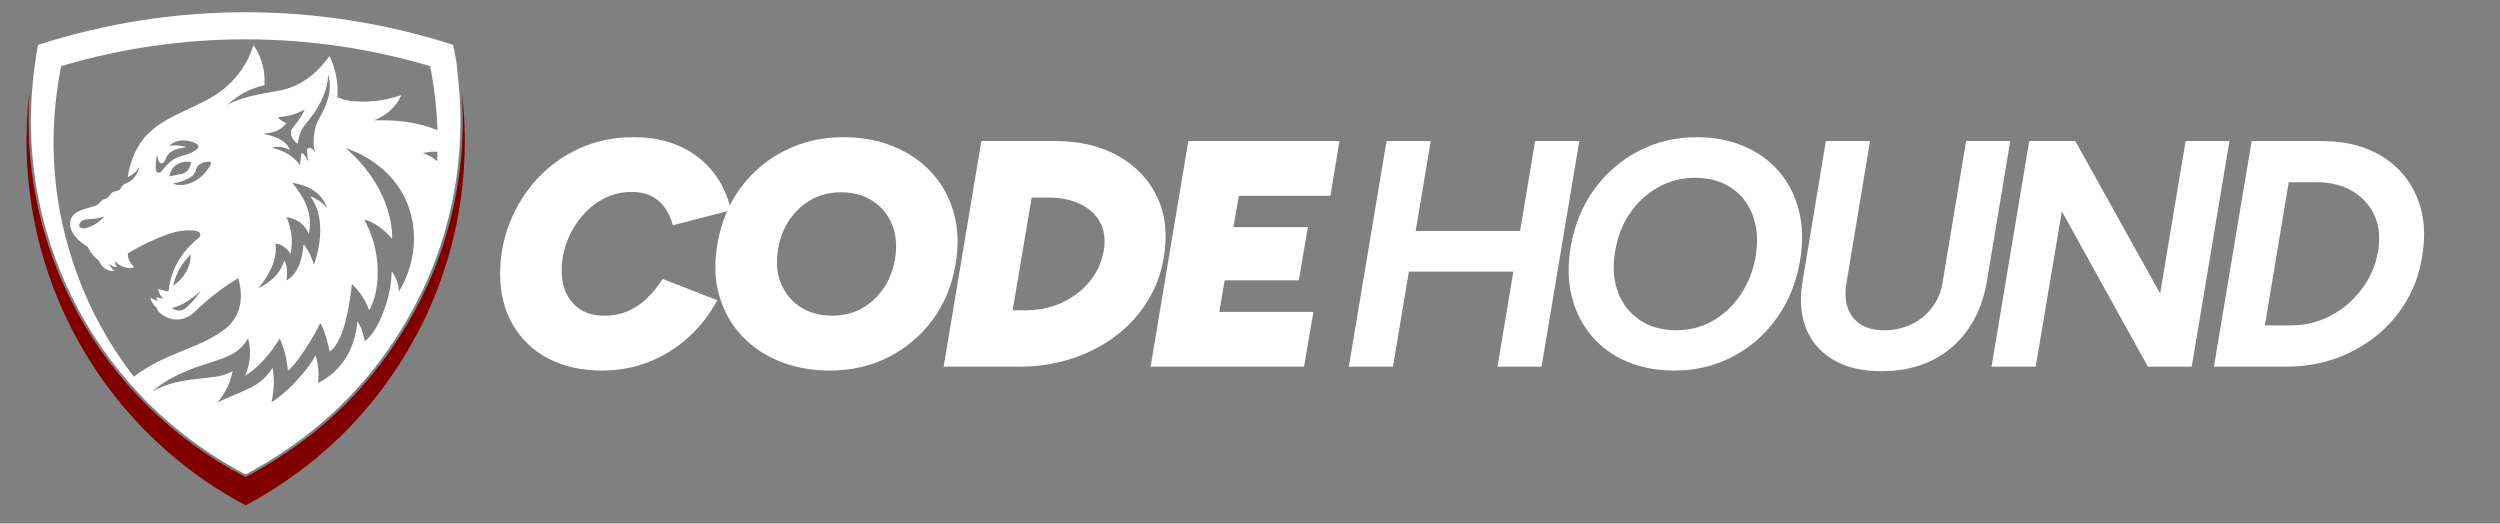<svg xmlns="http://www.w3.org/2000/svg" xmlns:xlink="http://www.w3.org/1999/xlink" width="468" zoomAndPan="magnify" viewBox="0 0 351 73.5" height="98" preserveAspectRatio="xMidYMid meet" version="1.0"><rect x="0" y="0" width="351" height="73.5" fill="#808080" stroke="none"/><defs><g/><clipPath id="a2645541eb"><path d="M 3 12 L 65.25 12 L 65.25 70.957 L 3 70.957 Z M 3 12 " clip-rule="nonzero"/></clipPath></defs><path fill="#ffffff" d="M 64.066 8.562 C 64.168 9.512 64.266 10.461 64.363 11.41 C 65.41 21.574 63.562 32.168 59.062 41.328 C 53.785 52.07 45.879 60.34 35.344 66.141 C 35.082 66.285 34.836 66.418 34.605 66.551 C 34.539 66.59 34.453 66.59 34.379 66.555 C 14.168 55.969 2.348 34.23 4.609 11.48 C 4.793 9.648 4.977 8.195 5.324 6.387 C 5.336 6.336 5.371 6.289 5.422 6.273 C 24.367 0.195 44.609 0.207 63.547 6.273 C 63.598 6.289 63.629 6.328 63.637 6.375 Z M 22 41.73 L 22.824 41.914 C 22.906 41.934 22.918 41.914 22.859 41.855 C 22.527 41.527 22.312 41.137 22.219 40.676 C 22.199 40.578 22.234 40.547 22.332 40.582 C 22.719 40.734 23.117 40.844 23.527 40.906 C 23.621 40.922 23.672 40.883 23.684 40.789 C 24.027 37.672 25.5 35.398 27.879 33.398 C 28.008 33.289 28.086 33.184 28.113 33.078 C 28.266 32.48 27.43 32.367 27.043 32.348 C 25.902 32.293 24.793 32.457 23.711 32.836 C 21.719 33.535 19.82 34.434 18.012 35.535 C 17.98 35.555 17.961 35.582 17.961 35.617 C 17.883 36.371 18.367 37 18.816 37.523 C 18.836 37.547 18.832 37.562 18.801 37.57 C 17.723 37.777 17.035 37.473 16.199 36.766 C 16.191 36.762 16.188 36.758 16.184 36.754 C 16.164 36.75 16.141 36.762 16.137 36.781 C 16.137 36.789 16.137 36.793 16.137 36.801 C 16.172 37.027 16.262 37.234 16.41 37.414 C 16.418 37.422 16.422 37.434 16.422 37.449 C 16.422 37.477 16.398 37.496 16.371 37.496 C 15.973 37.496 15.645 37.348 15.387 37.055 C 15.359 37.023 15.348 37.027 15.352 37.074 C 15.395 37.363 15.789 37.773 15.996 37.961 C 16.008 37.973 16.016 37.992 16.016 38.012 C 16.016 38.047 15.988 38.074 15.953 38.074 C 15.949 38.074 15.949 38.074 15.949 38.074 C 14.969 38.023 14.293 37.551 13.922 36.656 C 13.91 36.625 13.891 36.598 13.863 36.578 C 13.199 36.078 12.691 35.449 12.344 34.691 C 12.328 34.66 12.309 34.637 12.277 34.621 C 11.105 33.945 9.707 32.691 9.848 31.188 C 9.941 30.16 10.848 29.684 11.738 29.391 C 12.32 29.203 12.898 29.02 13.484 28.848 C 13.797 28.754 14.023 28.391 14.266 28.172 C 14.492 27.969 14.801 27.949 15.066 27.789 C 15.312 27.641 15.418 27.344 15.629 27.129 C 16 26.758 16.766 26.891 16.965 26.43 C 17.188 25.926 17.48 25.828 17.953 25.629 C 18.738 25.301 19.348 24.324 19.574 23.539 C 19.574 23.539 19.574 23.535 19.574 23.535 C 19.574 23.523 19.562 23.512 19.551 23.512 C 19.543 23.512 19.535 23.516 19.531 23.523 C 19.137 24.113 18.617 24.559 17.973 24.855 C 17.938 24.871 17.922 24.863 17.93 24.824 C 18.266 22.602 19.195 20.348 20.789 18.77 C 23.766 15.828 28.23 15.102 31.469 12.441 C 33.426 10.832 34.789 8.824 35.566 6.414 C 35.566 6.41 35.57 6.406 35.574 6.402 C 35.59 6.379 35.621 6.375 35.645 6.391 C 35.648 6.395 35.652 6.398 35.652 6.406 C 36.75 8.07 37.242 9.906 37.137 11.91 C 37.133 11.945 37.113 11.969 37.078 11.977 C 35.121 12.422 33.414 13.328 31.961 14.699 C 31.957 14.703 31.957 14.707 31.961 14.703 C 33.375 13.969 34.719 13.566 36.375 13.242 C 37.508 13.023 38.289 12.879 38.719 12.812 C 42.051 12.277 44.312 10.547 46.234 7.895 C 46.234 7.891 46.238 7.891 46.238 7.891 C 46.25 7.879 46.266 7.883 46.273 7.891 C 46.277 7.895 46.277 7.898 46.277 7.898 C 47.141 9.703 47.504 11.609 47.371 13.613 C 47.371 13.648 47.387 13.672 47.422 13.684 C 47.988 13.859 48.531 14.098 49.109 14.164 C 51.535 14.434 53.918 14.176 56.266 13.379 C 56.27 13.379 56.273 13.379 56.277 13.379 C 56.297 13.379 56.312 13.395 56.312 13.414 C 56.312 13.418 56.312 13.422 56.309 13.426 C 55.609 15.043 54.238 16.195 52.625 16.848 C 52.617 16.855 52.613 16.863 52.613 16.871 C 52.613 16.883 52.621 16.895 52.633 16.895 C 52.637 16.895 52.637 16.895 52.637 16.895 C 55.668 16.824 58.547 17.105 61.375 18.258 C 61.406 18.27 61.418 18.258 61.418 18.227 C 61.324 15.23 60.98 12.266 60.395 9.332 C 60.387 9.297 60.363 9.273 60.332 9.266 C 43.434 4.285 25.527 4.258 8.621 9.273 C 8.594 9.281 8.574 9.301 8.57 9.328 C 6.613 19.375 7.387 29.152 10.887 38.656 C 12.758 43.734 15.383 48.469 18.762 52.852 C 18.777 52.875 18.801 52.879 18.824 52.859 C 20.266 51.777 21.867 50.859 23.629 50.098 C 26.695 48.777 28.922 48.07 31.219 46.484 C 33.75 44.738 34.281 41.953 33.469 39.121 C 33.461 39.098 33.441 39.078 33.414 39.078 C 33.406 39.078 33.395 39.082 33.387 39.086 C 31.172 40.43 29.145 42.004 27.305 43.812 C 26.895 44.211 26.387 44.512 25.777 44.715 C 24.512 45.137 23.059 44.648 22.199 43.672 C 22.152 43.617 22.086 43.465 22.004 43.215 C 21.992 43.184 21.973 43.156 21.949 43.133 C 21.527 42.809 21.254 42.391 21.125 41.879 C 21.121 41.875 21.121 41.871 21.121 41.867 C 21.121 41.848 21.141 41.828 21.16 41.828 C 21.164 41.828 21.172 41.832 21.176 41.832 L 22.043 42.234 C 22.121 42.273 22.137 42.254 22.09 42.18 C 22.008 42.051 21.969 41.91 21.969 41.758 C 21.969 41.734 21.977 41.727 22 41.73 Z M 40.633 21.027 C 39.898 20.633 39.121 20.527 38.297 20.711 C 38.18 20.738 38.18 20.766 38.297 20.793 C 39.766 21.121 41.176 21.863 42.055 23.113 C 42.062 23.121 42.074 23.129 42.086 23.129 C 42.102 23.129 42.117 23.117 42.121 23.098 L 42.32 21.512 C 42.324 21.512 42.324 21.508 42.324 21.504 C 42.332 21.48 42.355 21.465 42.379 21.473 C 42.383 21.477 42.387 21.477 42.387 21.477 C 42.773 21.68 43 22.129 43.133 22.496 C 43.211 22.695 43.242 22.691 43.227 22.477 C 43.195 22.02 43.152 21.598 43.105 21.211 C 43.09 21.082 43.133 20.973 43.207 20.875 C 43.512 20.48 44.035 21.09 44.207 21.27 C 44.242 21.309 44.254 21.301 44.238 21.25 C 44.176 21.043 44.062 20.801 44.047 20.594 C 43.973 19.617 44.066 18.656 44.332 17.719 C 44.406 17.457 44.539 17.148 44.727 16.801 C 45.836 14.777 46.719 12.926 46.105 10.551 C 46.105 10.543 46.098 10.539 46.09 10.539 C 46.082 10.539 46.07 10.543 46.07 10.555 C 45.977 13.098 44.562 15.453 43 17.301 C 42.32 18.102 41.926 19.035 41.816 20.105 C 41.812 20.145 41.793 20.152 41.762 20.133 C 41.164 19.746 40.68 19.012 40.91 18.297 C 40.965 18.133 41.133 17.879 41.422 17.531 C 41.957 16.879 42.41 16.172 42.781 15.41 C 42.801 15.371 42.789 15.363 42.754 15.383 C 41.641 16.012 40.441 16.355 39.16 16.422 C 39.043 16.426 39.023 16.473 39.105 16.559 C 39.387 16.859 39.723 17.094 40.109 17.25 C 40.145 17.266 40.164 17.297 40.164 17.336 C 40.164 17.355 40.156 17.375 40.145 17.391 C 39.398 18.316 38.242 18.68 37.066 18.762 C 37.051 18.766 37.039 18.777 37.039 18.789 C 37.039 18.805 37.047 18.812 37.059 18.816 C 38.359 19.082 40.156 19.598 40.672 20.996 C 40.688 21.043 40.676 21.055 40.633 21.027 Z M 26.059 20.605 C 26.074 20.609 26.086 20.625 26.086 20.641 C 26.086 20.66 26.074 20.676 26.055 20.676 C 25.121 20.801 23.758 21.098 23.352 22.09 C 23.238 22.367 23.031 23 22.613 22.914 C 22.242 22.836 22.09 22.109 22.09 21.809 C 22.09 21.797 22.078 21.789 22.066 21.789 C 22.055 21.789 22.047 21.797 22.043 21.805 C 21.957 22.18 21.504 24.387 22.359 24.234 C 22.484 24.211 22.582 24.156 22.652 24.074 C 23.508 23.031 24.141 22.266 25.5 21.895 C 26.203 21.703 26.684 21.594 27.344 21.176 C 28.461 20.469 27.484 20.074 26.82 19.875 C 25.719 19.539 24.703 19.719 23.773 20.406 C 23.738 20.434 23.742 20.445 23.785 20.441 C 24.551 20.371 25.309 20.426 26.059 20.605 Z M 50.207 45.191 C 50.742 45.859 51.039 47.094 51.211 47.863 C 51.219 47.902 51.242 47.91 51.27 47.883 C 52.734 46.688 53.617 44.516 54.191 42.773 C 54.68 41.281 54.949 39.738 55 38.152 C 55 38.109 55.012 38.105 55.035 38.141 C 55.641 38.977 55.965 39.91 56.016 40.938 C 56.016 40.949 56.02 40.953 56.023 40.941 C 58.633 36.562 58.949 30.984 56.188 26.609 C 54.453 23.863 51.715 21.898 48.609 20.816 C 48.543 20.793 48.539 20.805 48.59 20.852 C 52.191 23.875 55.051 28.633 55.066 33.453 C 55.066 33.473 55.051 33.484 55.035 33.484 C 55.023 33.484 55.016 33.48 55.008 33.473 C 54.078 32.395 52.605 31.172 51.195 30.84 C 51.16 30.832 51.148 30.844 51.168 30.879 C 52.527 33.395 53.145 36.07 53.012 38.906 C 52.934 40.566 52.66 42.035 51.898 43.469 C 51.891 43.492 51.867 43.504 51.844 43.504 C 51.816 43.504 51.793 43.488 51.785 43.461 C 51.289 42.121 50.527 40.957 49.5 39.969 C 49.434 39.902 49.395 39.918 49.387 40.012 C 49.215 41.875 48.879 43.73 48.383 45.582 C 48.062 46.762 47.602 47.797 47 48.684 C 46.859 48.891 46.633 49.105 46.32 49.328 C 46.293 49.348 46.273 49.34 46.266 49.305 C 46.059 48.262 45.758 47.199 45.367 46.121 C 45.273 45.863 45.152 45.625 45.008 45.406 C 45 45.395 44.988 45.387 44.977 45.387 C 44.961 45.387 44.949 45.395 44.941 45.41 C 44.039 47.23 42.98 48.953 41.766 50.582 C 41.375 51.109 40.941 51.594 40.473 52.031 C 40.465 52.039 40.457 52.043 40.445 52.043 C 40.426 52.043 40.406 52.027 40.406 52.008 C 40.289 50.469 39.922 48.996 39.305 47.59 C 39.305 47.586 39.301 47.582 39.301 47.578 C 39.285 47.562 39.258 47.559 39.242 47.574 C 39.238 47.578 39.234 47.582 39.234 47.586 C 38.051 49.52 36.418 51.504 34.477 52.715 C 34.418 52.75 34.406 52.738 34.43 52.676 C 35.152 51.023 35.293 49.316 34.852 47.562 C 34.84 47.52 34.824 47.52 34.801 47.555 C 34.191 48.605 33.336 49.391 32.234 49.898 C 30.441 50.73 28.492 51.16 26.652 51.902 C 24.863 52.625 23 53.535 21.543 54.828 C 21.535 54.836 21.531 54.84 21.531 54.852 C 21.531 54.867 21.547 54.879 21.562 54.879 C 21.566 54.879 21.57 54.875 21.574 54.875 C 23.895 53.555 26.543 53.305 29.145 53.031 C 30.422 52.898 31.57 52.746 32.547 52.137 C 32.629 52.082 32.664 52.105 32.645 52.203 C 32.34 53.688 31.719 55.02 30.773 56.195 C 30.719 56.262 30.625 56.348 30.555 56.434 C 30.516 56.484 30.523 56.496 30.586 56.469 C 32.129 55.762 33.668 55.168 35.23 54.402 C 36.508 53.773 37.512 52.863 38.238 51.668 C 38.262 51.633 38.273 51.633 38.281 51.676 C 38.52 53.23 38.48 54.773 38.152 56.312 C 38.129 56.422 38.164 56.445 38.258 56.383 C 40.129 55.168 41.82 53.375 43.184 51.625 C 43.621 51.066 43.98 50.5 44.262 49.93 C 44.281 49.895 44.297 49.895 44.309 49.934 C 44.695 51.168 44.812 52.43 44.656 53.715 C 44.648 53.754 44.664 53.762 44.699 53.746 C 48.012 52.117 49.883 48.824 50.152 45.211 C 50.156 45.16 50.172 45.152 50.207 45.191 Z M 59.438 21.531 C 60.148 21.789 60.754 22.059 61.332 22.602 C 61.363 22.633 61.383 22.625 61.383 22.578 L 61.426 21.375 C 61.426 21.336 61.395 21.305 61.359 21.305 C 60.711 21.273 60.07 21.332 59.438 21.484 C 59.383 21.496 59.383 21.512 59.438 21.531 Z M 26.781 22.738 C 25.301 22.531 24.113 23.219 23.789 24.699 C 23.777 24.742 23.793 24.758 23.836 24.75 C 24.391 24.637 24.945 24.527 25.504 24.418 C 26.273 24.273 26.727 23.523 26.82 22.785 C 26.824 22.758 26.809 22.742 26.781 22.738 Z M 27.281 24.391 C 26.812 25.121 25.141 25.625 24.344 25.746 C 24.32 25.746 24.305 25.766 24.305 25.789 C 24.305 25.809 24.32 25.824 24.336 25.828 C 26.434 26.461 28.598 24.969 29.527 23.184 C 29.613 23.02 29.625 22.879 29.566 22.762 C 29.551 22.73 29.52 22.711 29.484 22.707 C 28.855 22.688 28.344 22.832 27.949 23.137 C 27.484 23.496 27.574 23.934 27.281 24.391 Z M 43.316 32.82 C 42.789 31.414 41.688 30.758 40.262 30.477 C 40.258 30.477 40.258 30.477 40.254 30.477 C 40.234 30.477 40.223 30.496 40.223 30.512 C 40.223 30.516 40.227 30.52 40.227 30.52 C 40.961 32.141 41.156 33.832 40.809 35.59 C 40.801 35.629 40.785 35.633 40.766 35.598 C 40.352 34.93 39.551 34.23 38.719 34.211 C 38.684 34.207 38.668 34.227 38.672 34.262 C 39.008 36.461 37.684 38.82 36.285 40.414 C 36.285 40.418 36.285 40.418 36.285 40.422 C 36.285 40.43 36.289 40.438 36.297 40.438 C 36.301 40.438 36.301 40.438 36.301 40.438 C 37.941 39.676 39.367 38.434 39.871 36.66 C 39.879 36.641 39.895 36.625 39.914 36.625 C 39.934 36.625 39.949 36.637 39.957 36.652 C 40.395 37.531 40.336 38.359 40.234 39.309 C 40.23 39.348 40.246 39.355 40.281 39.336 C 41.895 38.426 42.492 36.129 42.598 34.43 C 42.598 34.422 42.598 34.41 42.602 34.402 C 42.621 34.371 42.66 34.359 42.691 34.375 C 42.699 34.379 42.707 34.387 42.711 34.395 C 43.336 35.195 43.773 36.086 44.031 37.074 C 44.035 37.086 44.047 37.098 44.062 37.098 C 44.078 37.098 44.09 37.09 44.098 37.074 C 45.129 34.16 45.547 30.246 43.609 27.625 C 43.605 27.617 43.602 27.609 43.602 27.602 C 43.602 27.582 43.621 27.562 43.641 27.562 C 43.648 27.562 43.652 27.562 43.656 27.566 C 44.527 27.93 45.273 28.465 45.898 29.168 C 45.902 29.172 45.906 29.172 45.906 29.172 C 45.914 29.172 45.918 29.168 45.918 29.16 C 45.148 27.02 43.211 26.016 41.109 25.66 C 41.055 25.652 41.043 25.668 41.078 25.711 C 42.793 27.828 43.941 30 43.367 32.816 C 43.355 32.883 43.336 32.883 43.316 32.82 Z M 14.484 30.43 C 13.809 30.703 13.238 30.723 12.531 30.762 C 11.777 30.805 11.258 30.906 11.094 31.699 C 11.09 31.73 11.098 31.762 11.121 31.789 C 11.375 32.055 11.688 32.137 12.059 32.027 C 13.066 31.738 13.891 31.227 14.535 30.5 C 14.617 30.406 14.598 30.383 14.484 30.43 Z M 26.73 35.77 C 25.57 36.906 24.672 38.434 24.332 40.039 C 24.32 40.086 24.336 40.098 24.375 40.07 C 25.801 39.109 26.754 37.531 26.781 35.793 C 26.781 35.746 26.766 35.738 26.73 35.77 Z M 28.023 40.969 C 27.027 41.898 25.594 42.906 24.203 43.223 C 24.199 43.227 24.195 43.23 24.191 43.23 C 24.172 43.246 24.168 43.27 24.184 43.285 C 24.184 43.289 24.188 43.293 24.191 43.297 C 24.918 43.762 25.594 43.707 26.227 43.129 C 26.898 42.516 27.512 41.805 28.066 41.008 C 28.172 40.855 28.156 40.844 28.023 40.969 Z M 28.023 40.969 " fill-opacity="1" fill-rule="evenodd"/><g clip-path="url(#a2645541eb)"><path fill="#800000" d="M 64.816 12.801 C 65.066 14.82 65.211 16.754 65.246 18.602 C 65.422 27.184 63.77 35.43 60.289 43.336 C 60.023 43.934 59.746 44.531 59.449 45.125 C 53.91 56.34 45.621 64.934 34.594 70.902 C 34.562 70.918 34.531 70.926 34.496 70.926 C 34.461 70.926 34.43 70.918 34.398 70.902 C 13.164 59.578 1.188 36.453 4.18 12.629 C 3.77 17.852 4.094 23.117 5.141 28.25 C 6.246 33.652 8.145 38.871 10.77 43.719 C 16.117 53.598 24.277 61.633 34.23 66.844 C 34.398 66.934 34.605 66.93 34.77 66.832 C 35.012 66.695 35.258 66.559 35.5 66.426 C 46.066 60.613 54.039 52.297 59.355 41.473 C 63.676 32.676 65.562 22.578 64.816 12.801 Z M 64.816 12.801 " fill-opacity="1" fill-rule="evenodd"/></g><path stroke-linecap="butt" transform="matrix(0.001, 0, 0, 0.001, 3.725, 1.719)" fill="none" stroke-linejoin="miter" d="M 1129.605 6684.429 C 1152.239 6820.235 1125.833 6891.91 1042.841 6899.454 C 1061.702 6744.787 1088.109 6676.884 1129.605 6684.429 Z M 1129.605 6684.429 " stroke="#000000" stroke-width="16.491" stroke-opacity="1" stroke-miterlimit="4"/><g fill="#ffffff" fill-opacity="1"><g transform="translate(68.547, 51.479)"><g><path d="M 15.969 0.547 C 13.102 0.547 10.594 -0.016 8.438 -1.141 C 6.281 -2.273 4.613 -3.867 3.438 -5.922 C 2.258 -7.973 1.672 -10.344 1.672 -13.031 C 1.672 -15.562 2.129 -17.977 3.047 -20.281 C 3.973 -22.594 5.27 -24.645 6.938 -26.438 C 8.613 -28.238 10.594 -29.648 12.875 -30.672 C 15.156 -31.703 17.648 -32.219 20.359 -32.219 C 22.891 -32.219 25.098 -31.781 26.984 -30.906 C 28.867 -30.031 30.414 -28.816 31.625 -27.266 C 32.832 -25.711 33.648 -23.941 34.078 -21.953 L 25.922 -19.859 C 25.648 -20.859 25.258 -21.703 24.75 -22.391 C 24.238 -23.086 23.602 -23.617 22.844 -23.984 C 22.094 -24.348 21.207 -24.531 20.188 -24.531 C 18.738 -24.531 17.41 -24.211 16.203 -23.578 C 14.992 -22.941 13.953 -22.094 13.078 -21.031 C 12.203 -19.977 11.52 -18.797 11.031 -17.484 C 10.551 -16.172 10.312 -14.836 10.312 -13.484 C 10.312 -12.211 10.551 -11.102 11.031 -10.156 C 11.52 -9.207 12.207 -8.469 13.094 -7.938 C 13.988 -7.414 15.055 -7.156 16.297 -7.156 C 17.555 -7.156 18.68 -7.379 19.672 -7.828 C 20.672 -8.273 21.562 -8.883 22.344 -9.656 C 23.133 -10.426 23.848 -11.312 24.484 -12.312 L 32.172 -9.328 C 31.086 -7.328 29.727 -5.586 28.094 -4.109 C 26.469 -2.641 24.629 -1.492 22.578 -0.672 C 20.523 0.141 18.32 0.547 15.969 0.547 Z M 15.969 0.547 "/></g></g></g><g fill="#ffffff" fill-opacity="1"><g transform="translate(98.596, 51.479)"><g><path d="M 17.922 0.547 C 15.359 0.547 13.008 0.117 10.875 -0.734 C 8.75 -1.598 6.953 -2.82 5.484 -4.406 C 4.023 -5.988 2.988 -7.859 2.375 -10.016 C 1.758 -12.18 1.676 -14.57 2.125 -17.188 C 2.633 -20.207 3.719 -22.844 5.375 -25.094 C 7.039 -27.344 9.117 -29.094 11.609 -30.344 C 14.098 -31.594 16.832 -32.219 19.812 -32.219 C 22.383 -32.219 24.723 -31.785 26.828 -30.922 C 28.941 -30.066 30.727 -28.848 32.188 -27.266 C 33.656 -25.68 34.695 -23.797 35.312 -21.609 C 35.938 -19.422 36.02 -17.016 35.562 -14.391 C 35.082 -11.43 34.008 -8.828 32.344 -6.578 C 30.688 -4.336 28.613 -2.586 26.125 -1.328 C 23.645 -0.078 20.91 0.547 17.922 0.547 Z M 18.281 -7.156 C 19.758 -7.156 21.109 -7.484 22.328 -8.141 C 23.547 -8.805 24.57 -9.734 25.406 -10.922 C 26.238 -12.117 26.789 -13.516 27.062 -15.109 C 27.363 -16.922 27.227 -18.535 26.656 -19.953 C 26.082 -21.367 25.164 -22.477 23.906 -23.281 C 22.656 -24.082 21.172 -24.484 19.453 -24.484 C 17.973 -24.484 16.613 -24.148 15.375 -23.484 C 14.145 -22.816 13.113 -21.879 12.281 -20.672 C 11.457 -19.473 10.91 -18.07 10.641 -16.469 C 10.336 -14.656 10.477 -13.047 11.062 -11.641 C 11.656 -10.242 12.578 -9.145 13.828 -8.344 C 15.078 -7.551 16.562 -7.156 18.281 -7.156 Z M 18.281 -7.156 "/></g></g></g><g fill="#ffffff" fill-opacity="1"><g transform="translate(131.676, 51.479)"><g><path d="M 0.812 0 L 6.109 -31.672 L 16.703 -31.672 C 20.109 -31.641 23.031 -30.914 25.469 -29.5 C 27.914 -28.082 29.703 -26.16 30.828 -23.734 C 31.961 -21.305 32.258 -18.508 31.719 -15.344 C 31.352 -13.082 30.582 -11.016 29.406 -9.141 C 28.227 -7.266 26.742 -5.648 24.953 -4.297 C 23.16 -2.941 21.109 -1.883 18.797 -1.125 C 16.492 -0.375 14.031 0 11.406 0 Z M 10.5 -7.922 L 12.438 -7.922 C 13.77 -7.922 15.047 -8.125 16.266 -8.531 C 17.484 -8.938 18.582 -9.516 19.562 -10.266 C 20.551 -11.023 21.367 -11.914 22.016 -12.938 C 22.66 -13.969 23.086 -15.098 23.297 -16.328 C 23.547 -17.805 23.383 -19.098 22.812 -20.203 C 22.238 -21.305 21.316 -22.172 20.047 -22.797 C 18.773 -23.43 17.223 -23.75 15.391 -23.75 L 13.172 -23.75 Z M 10.5 -7.922 "/></g></g></g><g fill="#ffffff" fill-opacity="1"><g transform="translate(160.73, 51.479)"><g><path d="M 0.812 0 L 6.109 -31.672 L 27.328 -31.672 L 26.062 -23.984 L 13.219 -23.984 L 12.438 -19.594 L 22.891 -19.594 L 21.625 -12.125 L 11.219 -12.125 L 10.453 -7.688 L 23.672 -7.688 L 22.359 0 Z M 0.812 0 "/></g></g></g><g fill="#ffffff" fill-opacity="1"><g transform="translate(187.841, 51.479)"><g><path d="M 1.531 0 L 6.828 -31.672 L 13.031 -31.672 L 7.734 0 Z M 22.406 0 L 27.688 -31.672 L 33.891 -31.672 L 28.594 0 Z M 8.422 -13.344 L 9.328 -19.047 L 28.5 -19.047 L 27.609 -13.344 Z M 8.422 -13.344 "/></g></g></g><g fill="#ffffff" fill-opacity="1"><g transform="translate(218.026, 51.479)"><g><path d="M 17.062 0.547 C 14.613 0.547 12.398 0.129 10.422 -0.703 C 8.453 -1.535 6.801 -2.727 5.469 -4.281 C 4.145 -5.832 3.211 -7.656 2.672 -9.75 C 2.129 -11.844 2.066 -14.176 2.484 -16.75 C 3.004 -19.82 4.098 -22.52 5.766 -24.844 C 7.441 -27.164 9.523 -28.973 12.016 -30.266 C 14.504 -31.566 17.227 -32.219 20.188 -32.219 C 22.625 -32.219 24.832 -31.797 26.812 -30.953 C 28.789 -30.109 30.441 -28.914 31.766 -27.375 C 33.086 -25.832 34.016 -24 34.547 -21.875 C 35.078 -19.75 35.129 -17.422 34.703 -14.891 C 34.191 -11.836 33.102 -9.148 31.438 -6.828 C 29.781 -4.504 27.707 -2.691 25.219 -1.391 C 22.738 -0.098 20.02 0.547 17.062 0.547 Z M 17.328 -5.109 C 19.172 -5.109 20.867 -5.547 22.422 -6.422 C 23.973 -7.297 25.273 -8.508 26.328 -10.062 C 27.391 -11.625 28.102 -13.426 28.469 -15.469 C 28.82 -17.613 28.691 -19.523 28.078 -21.203 C 27.461 -22.879 26.453 -24.18 25.047 -25.109 C 23.641 -26.047 21.941 -26.516 19.953 -26.516 C 18.109 -26.516 16.395 -26.078 14.812 -25.203 C 13.227 -24.328 11.898 -23.113 10.828 -21.562 C 9.766 -20.008 9.066 -18.207 8.734 -16.156 C 8.367 -14.008 8.504 -12.109 9.141 -10.453 C 9.773 -8.797 10.801 -7.488 12.219 -6.531 C 13.633 -5.582 15.336 -5.109 17.328 -5.109 Z M 17.328 -5.109 "/></g></g></g><g fill="#ffffff" fill-opacity="1"><g transform="translate(249.975, 51.479)"><g><path d="M 14.203 0.641 C 11.523 0.641 9.285 0.117 7.484 -0.922 C 5.691 -1.961 4.41 -3.41 3.641 -5.266 C 2.867 -7.117 2.68 -9.301 3.078 -11.812 L 6.375 -31.672 L 12.578 -31.672 L 9.281 -11.812 C 9.039 -10.426 9.098 -9.234 9.453 -8.234 C 9.816 -7.242 10.426 -6.473 11.281 -5.922 C 12.145 -5.379 13.211 -5.109 14.484 -5.109 C 15.898 -5.109 17.195 -5.383 18.375 -5.938 C 19.551 -6.5 20.52 -7.285 21.281 -8.297 C 22.051 -9.305 22.547 -10.477 22.766 -11.812 L 26.062 -31.672 L 32.266 -31.672 L 28.953 -11.812 C 28.504 -9.25 27.613 -7.031 26.281 -5.156 C 24.957 -3.289 23.27 -1.859 21.219 -0.859 C 19.164 0.141 16.828 0.641 14.203 0.641 Z M 14.203 0.641 "/></g></g></g><g fill="#ffffff" fill-opacity="1"><g transform="translate(278.078, 51.479)"><g><path d="M 1.531 0 L 6.828 -31.672 L 13.297 -31.672 L 25.203 -10.266 L 28.781 -31.672 L 34.938 -31.672 L 29.641 0 L 23.484 0 L 11.406 -21.812 L 7.734 0 Z M 1.531 0 "/></g></g></g><g fill="#ffffff" fill-opacity="1"><g transform="translate(309.303, 51.479)"><g><path d="M 1.531 0 L 6.828 -31.672 L 16.969 -31.672 C 20.133 -31.641 22.848 -30.93 25.109 -29.547 C 27.367 -28.16 29.008 -26.254 30.031 -23.828 C 31.062 -21.398 31.305 -18.613 30.766 -15.469 C 30.41 -13.176 29.672 -11.086 28.547 -9.203 C 27.43 -7.316 26.02 -5.688 24.312 -4.312 C 22.613 -2.945 20.691 -1.883 18.547 -1.125 C 16.41 -0.375 14.117 0 11.672 0 Z M 8.688 -5.797 L 12.438 -5.797 C 13.883 -5.797 15.285 -6.055 16.641 -6.578 C 18.004 -7.109 19.234 -7.848 20.328 -8.797 C 21.43 -9.742 22.352 -10.844 23.094 -12.094 C 23.832 -13.352 24.328 -14.723 24.578 -16.203 C 24.898 -18.066 24.742 -19.711 24.109 -21.141 C 23.484 -22.578 22.469 -23.727 21.062 -24.594 C 19.656 -25.457 17.973 -25.891 16.016 -25.891 L 12.031 -25.891 Z M 8.688 -5.797 "/></g></g></g></svg>